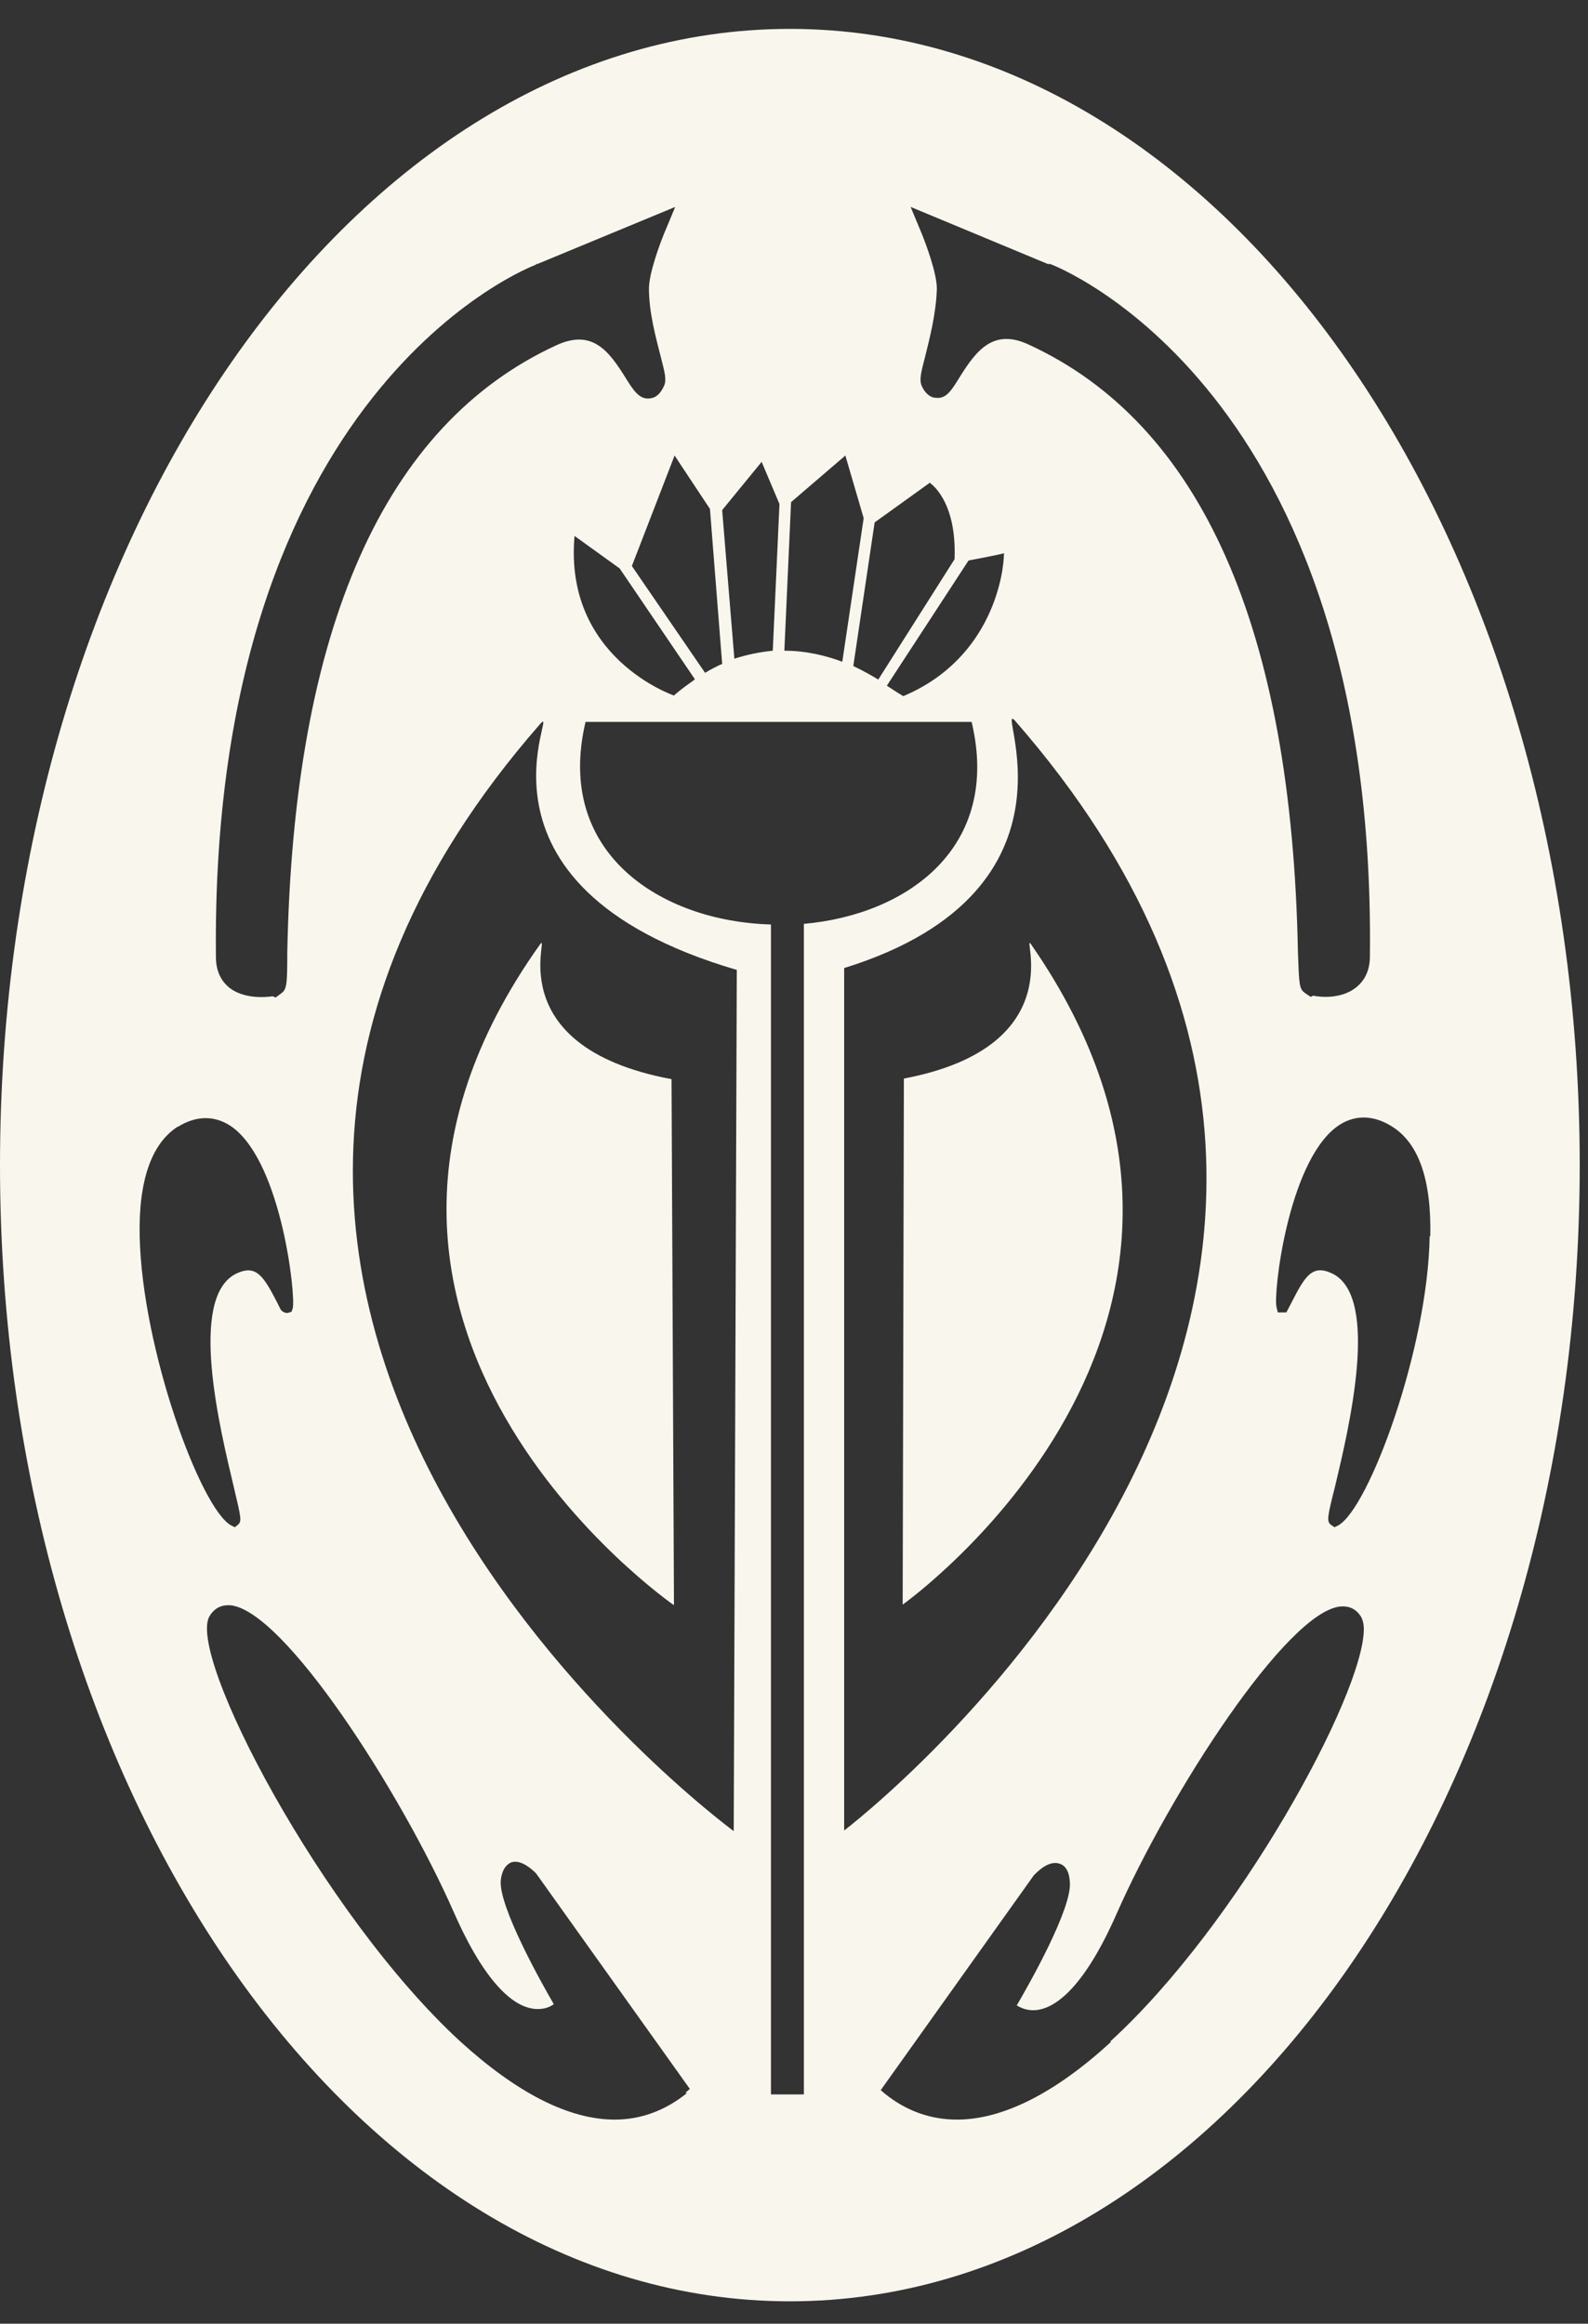 <svg xmlns="http://www.w3.org/2000/svg" fill="none" viewBox="0 0 41 60" height="120" width="82">
<rect x="0" y="0" width="41" height="60" fill="#333333" stroke="none"/>
<path fill="#F9F7ED" d="M20.393 0.746C9.149 0.746 0 13.902 0 30.084C0 46.266 9.149 59.422 20.393 59.422C31.637 59.422 40.786 46.266 40.786 30.084C40.786 13.902 31.637 0.746 20.393 0.746ZM36.912 31.922C36.865 34.839 35.337 38.96 34.55 39.388L34.456 39.435L34.361 39.372C34.251 39.277 34.267 39.182 34.471 38.373C34.818 36.915 35.637 33.508 34.408 32.889C33.889 32.636 33.7 32.937 33.353 33.618L33.212 33.888H33.086H32.991L32.96 33.761C32.865 33.444 33.243 30.052 34.503 29.101C34.928 28.784 35.432 28.768 35.936 29.085C36.629 29.513 36.959 30.464 36.928 31.922H36.912ZM27.054 6.817C27.054 6.817 27.086 6.817 27.117 6.817C27.196 6.848 35.542 10.002 35.369 24.695C35.369 25.123 35.18 25.361 35.023 25.488C34.66 25.789 34.125 25.757 33.904 25.709L33.841 25.741L33.7 25.646C33.542 25.535 33.542 25.44 33.511 24.6C33.353 16.215 31.007 10.938 26.55 8.893C25.653 8.481 25.212 9.036 24.771 9.749C24.582 10.05 24.44 10.304 24.172 10.272C24.015 10.272 23.873 10.145 23.794 9.955C23.732 9.796 23.779 9.622 23.889 9.194C23.999 8.75 24.172 8.085 24.188 7.451C24.188 7.054 23.905 6.294 23.794 6.024L23.511 5.343L27.054 6.817ZM25.92 14.298C25.92 14.742 25.653 16.992 23.322 17.975C23.212 17.912 22.897 17.705 22.897 17.705L25.007 14.472C25.007 14.472 25.779 14.329 25.936 14.282L25.92 14.298ZM24.015 12.475C24.015 12.475 24.708 12.919 24.645 14.44L22.676 17.547C22.519 17.452 22.299 17.325 22.031 17.198L22.582 13.489L24.015 12.459V12.475ZM20.424 12.966L21.826 11.762L22.299 13.379L21.747 17.087C21.322 16.929 20.818 16.802 20.251 16.802L20.424 12.966ZM19.669 11.936L20.125 13.014L19.952 16.802C19.637 16.834 19.306 16.897 18.96 17.008L18.645 13.172L19.669 11.92V11.936ZM18.661 17.135C18.519 17.198 18.362 17.277 18.204 17.373L16.314 14.615L17.417 11.762L18.33 13.141L18.645 17.135H18.661ZM17.936 17.547C17.763 17.674 17.574 17.8 17.401 17.959C17.401 17.959 14.551 16.992 14.834 13.838L15.999 14.678L17.936 17.531V17.547ZM13.826 6.817C13.826 6.817 13.858 6.817 13.874 6.817L17.433 5.343L17.149 6.024C17.039 6.294 16.755 7.054 16.755 7.451C16.755 8.085 16.944 8.75 17.055 9.194C17.165 9.622 17.212 9.796 17.149 9.955C17.055 10.161 16.944 10.272 16.771 10.288C16.503 10.319 16.346 10.066 16.157 9.765C15.716 9.052 15.291 8.497 14.377 8.909C9.921 10.954 7.575 16.231 7.417 24.616C7.417 25.472 7.401 25.551 7.244 25.662L7.118 25.757L7.039 25.725C6.819 25.757 6.283 25.789 5.921 25.503C5.764 25.377 5.575 25.139 5.575 24.711C5.417 10.018 13.748 6.864 13.842 6.833L13.826 6.817ZM4.583 29.101C5.086 28.784 5.59 28.8 6.016 29.117C7.275 30.068 7.638 33.46 7.559 33.777L7.527 33.872L7.417 33.904C7.417 33.904 7.307 33.904 7.244 33.809L7.149 33.618C6.803 32.953 6.614 32.636 6.094 32.889C4.85 33.508 5.685 36.915 6.031 38.373C6.22 39.182 6.252 39.277 6.142 39.372L6.063 39.435L5.968 39.388C5.181 38.96 3.669 34.839 3.606 31.922C3.575 30.464 3.921 29.513 4.598 29.085L4.583 29.101ZM17.732 54.049C17.181 54.492 16.551 54.73 15.873 54.73C14.692 54.73 13.354 54.049 11.889 52.717C8.315 49.436 4.787 42.684 5.417 41.718C5.527 41.543 5.685 41.448 5.89 41.448C5.89 41.448 5.921 41.448 5.937 41.448C7.323 41.559 10.346 46.266 11.716 49.373C12.551 51.275 13.275 51.782 13.732 51.861C14 51.909 14.188 51.83 14.299 51.75C13.984 51.212 12.866 49.214 12.929 48.549C12.96 48.295 13.055 48.153 13.196 48.089C13.464 47.994 13.779 48.311 13.842 48.374L17.811 53.938L17.7 54.033L17.732 54.049ZM18.944 47.281C18.944 47.281 0.677 33.888 13.937 18.704C14.551 17.991 11.559 22.857 19.023 25.044L18.944 47.281ZM20.755 54.08H19.905V23.871C17.07 23.792 14.315 22.032 15.118 18.64H25.086C25.857 21.874 23.432 23.617 20.755 23.855V54.08ZM21.795 24.996C28.33 22.968 25.605 17.927 26.22 18.625C39.479 33.825 21.795 47.265 21.795 47.265V24.98V24.996ZM28.692 52.717C27.243 54.049 25.889 54.73 24.708 54.73C24.031 54.73 23.401 54.508 22.85 54.064L22.739 53.969L26.692 48.422C26.771 48.343 27.07 48.026 27.354 48.121C27.511 48.168 27.605 48.327 27.621 48.581C27.7 49.246 26.566 51.243 26.251 51.782C26.361 51.846 26.55 51.941 26.818 51.893C27.275 51.814 27.999 51.307 28.834 49.405C30.204 46.298 33.227 41.607 34.613 41.48C34.834 41.464 35.007 41.543 35.133 41.733C35.18 41.813 35.212 41.924 35.212 42.066C35.212 43.746 31.968 49.706 28.66 52.717H28.692Z"></path>
<path fill="#F9F7ED" d="M13.937 24.394C14.267 23.934 12.771 27.009 17.338 27.865L17.401 41.448C17.401 41.448 6.945 34.221 13.937 24.394Z"></path>
<path fill="#F9F7ED" d="M26.628 24.394C26.313 23.934 27.778 27.009 23.337 27.849L23.306 41.432C23.306 41.432 33.447 34.237 26.628 24.394Z"></path>
</svg>

